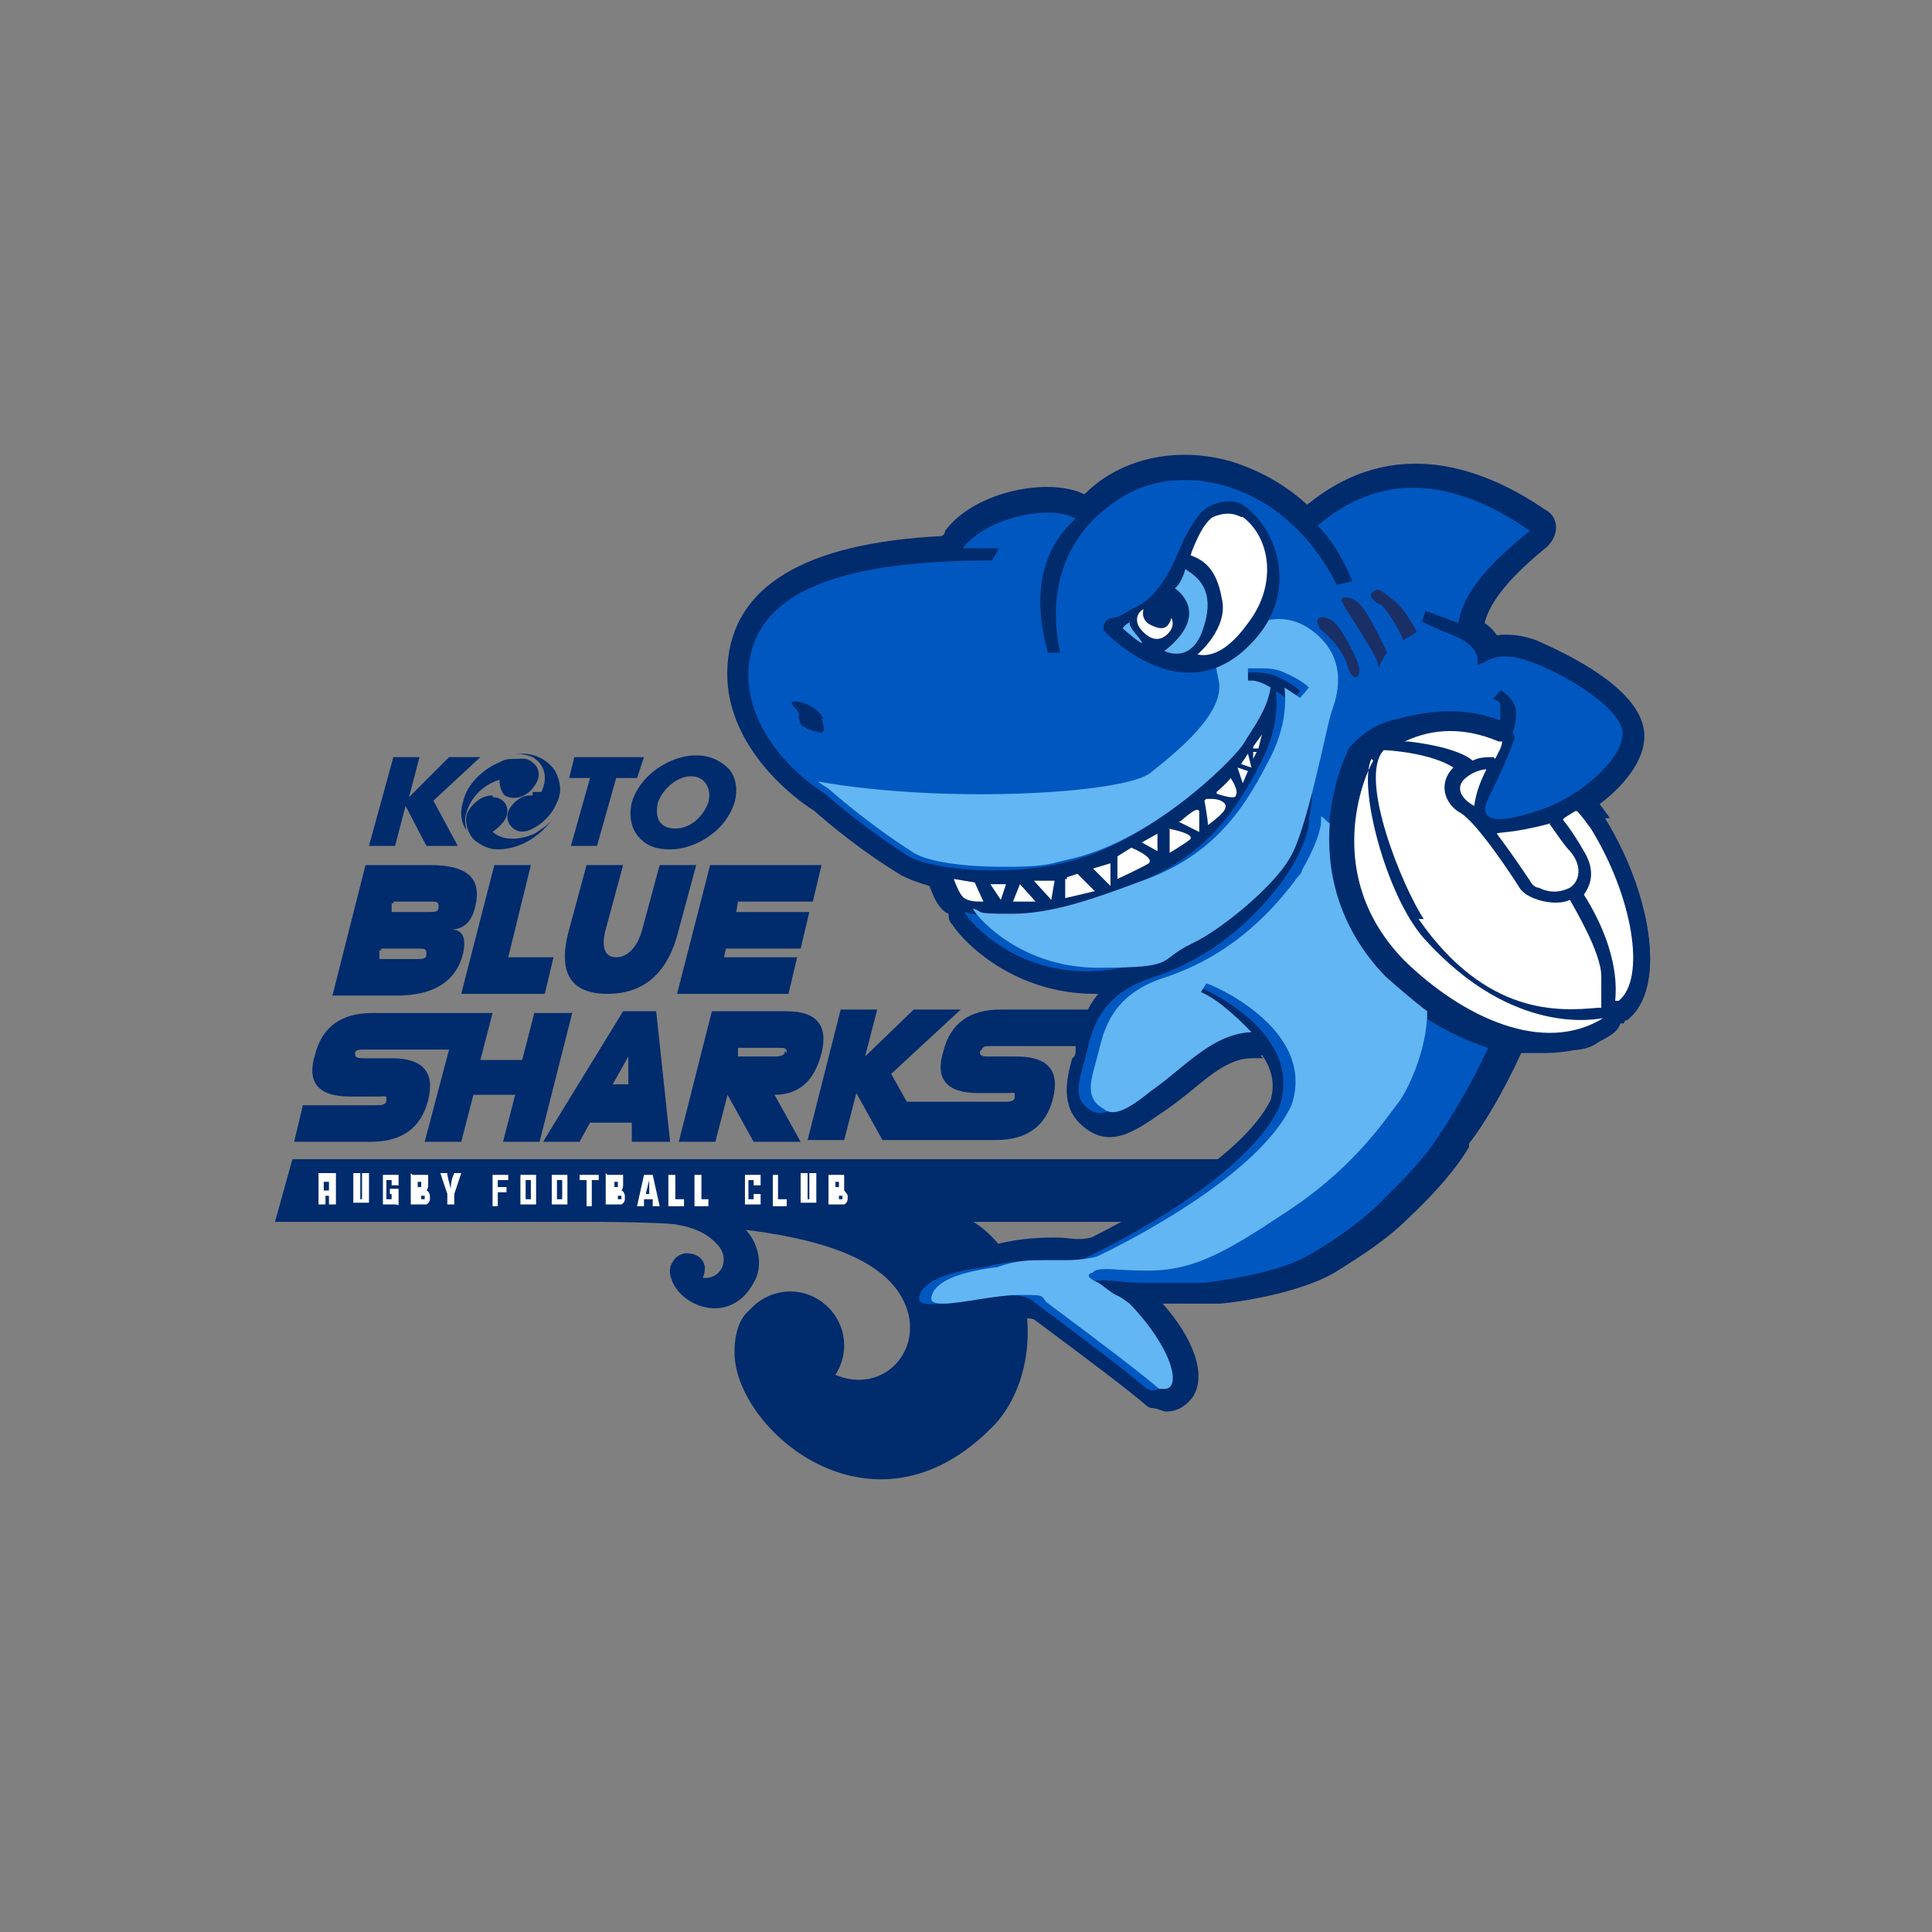 <?xml version="1.0" encoding="UTF-8"?>
<svg id="_レイヤー_2" data-name=" レイヤー 2" xmlns="http://www.w3.org/2000/svg" version="1.1" viewBox="0 0 111 111">
  <rect x="0" y="0" width="111" height="111" fill="#808080" stroke="none"/>
  <defs>
    <style>
      .cls-1 {
        fill: #002b6d;
      }

      .cls-1, .cls-2, .cls-3, .cls-4, .cls-5 {
        stroke-width: 0px;
      }

      .cls-2 {
        fill: #1b2f67;
      }

      .cls-3 {
        fill: #fff;
      }

      .cls-4 {
        fill: #62b6f3;
      }

      .cls-5 {
        fill: #0057bf;
      }
    </style>
  </defs>
  <path class="cls-1" d="M27.2,70.2c8.7,0,21.3-.5,24.4,4,2,2.9-.7,6.2-3.8,4.7-3.3-1.6-1.3-2.8-.7-3.1-2.7-1.7-4.9-1.2-4.9,1.9,0,4.4,7.9,11.3,14.8,4.3,3.6-3.6,2.6-12.3-4.2-12.8-4.1-.3-12.5-1.2-18.5-1-3.6.2-7.2,2-7.2,2"/>
  <path class="cls-1" d="M48.5,77.3c0,1.7-1.4,3.1-3.1,3.1s-3.1-1.4-3.1-3.1,1.4-3.1,3.1-3.1,3.1,1.4,3.1,3.1"/>
  <path class="cls-1" d="M36.6,70.2c2.3,0,3.8.3,4.7,1.4.7.9,0,2-1,1.8-1.1-.2-.5-.9-.4-1-.9-.4-1.5,0-1.4.8.3,1.8,3.4,3.1,4.8.5.8-1.3,0-3.5-2-3.9-1.4-.2-2.4-.7-4.1-.3-1.1.2-.7.6-.7.6"/>
  <path class="cls-1" d="M40.5,72.8c0,.5-.2,1-.8,1.1-.5,0-1-.2-1.1-.8s.2-1,.8-1.1c.5,0,1,.2,1.1.8"/>
  <polygon class="cls-1" points="22.6 43.5 24.1 43.5 23.5 45.8 25.8 43.5 27.6 43.5 24.9 46 26.3 48.6 24.5 48.6 23.3 46.3 22.7 48.6 21.2 48.6 22.6 43.5"/>
  <polygon class="cls-1" points="33.9 44.7 32.7 44.7 33 43.5 37 43.5 36.6 44.7 35.4 44.7 34.3 48.6 32.8 48.6 33.9 44.7"/>
  <path class="cls-1" d="M40.8,48c-.7.5-1.5.8-2.3.8s-1.3-.2-1.7-.6c-.5-.5-.7-1.2-.5-2.1.2-.7.7-1.4,1.4-1.9.7-.5,1.5-.8,2.3-.8s1.4.3,1.9.8c.4.5.5,1.2.3,1.9-.2.7-.7,1.4-1.4,1.9M40.7,46.1c.2-.8-.2-1.5-1-1.5s-1.6.7-1.9,1.5c-.2.9.1,1.5,1,1.5s1.6-.7,1.9-1.5"/>
  <path class="cls-1" d="M29.6,43.6c-.3,0-.6,0-.9.2-.8.3-1.9,1.2-2.1,2.3-.2.6-.1,1.2.2,1.6-.1-.4-.1-.8,0-1,.2-.8.9-1.6,1.9-1.9h0c0,.4.1.7.3.9.5.3,1.2.1,1.6-.4.4-.5.5-1,.1-1.4s-.6-.3-1.1-.3"/>
  <path class="cls-1" d="M28.3,45.7c-.6,0-1.1.4-1.4.9s0,1.4.4,1.7c.4.3.8.5,1.3.5,1.2,0,2.4-.7,3.1-1.7-.3.4-.7.6-1,.8-.9.4-1.8.4-2.4-.1h0c.4-.3.7-.6.8-.9.2-.6-.2-1.1-.8-1.1"/>
  <path class="cls-1" d="M30.6,45.7c-.2,0-.4,0-.6.1-.6.3-1,.9-.8,1.4s.7.7,1.2.5c.3-.1,1.2-.6,1.6-1.6.3-.6.2-1.2-.1-1.8-.4-.6-1.1-1-1.9-1s-.3,0-.5,0c.5,0,.9.1,1.1.2.7.4.9,1.2.5,2h-.5"/>
  <path class="cls-1" d="M26.6,54.8c.2-.9,0-1.4-.7-1.4.7,0,1.2-.4,1.4-1.3.4-1.6-.4-2.4-2.6-2.4h-3.7l-1.9,7.5h3.7c2.1,0,3.4-.8,3.8-2.4M22.6,51.8h2.1c.4,0,.5,0,.5.3s-.2.3-.6.3h-2.1v-.5h.1ZM21.9,54.5h2.1c.4,0,.5,0,.5.3s-.2.3-.6.3h-2.1v-.5h.1Z"/>
  <path class="cls-1" d="M32.9,58.1l-1.9,7.5h-2.1l.7-2.7h-2.4l-.7,2.7h-2.1l1.4-5.3h-4.8c-.3,0-.6,0-.6.2s0,.3.5.3h1.6c1.8,0,2.5.8,2.1,2.4s-1.5,2.4-3.3,2.4h-4.4l.5-2.1h4.2c.3,0,.6,0,.6-.3s0-.2-.5-.2h-1.6c-1.8,0-2.5-.8-2-2.4.4-1.6,1.5-2.4,3.3-2.4h6.9l-.7,2.7h2.4l.7-2.7h2.2Z"/>
  <polygon class="cls-1" points="26.5 57.1 28.4 49.7 30.5 49.7 29.2 55 31.8 55 31.3 57.1 26.5 57.1"/>
  <path class="cls-1" d="M32.7,53.4l1-3.7h2.1l-1,3.7c-.3,1.1,0,1.6.6,1.6s1.2-.5,1.5-1.6l1-3.7h2.1l-1,3.7c-.6,2.5-2,3.7-4.1,3.7s-2.9-1.2-2.2-3.7"/>
  <path class="cls-1" d="M56.3,60.4c0,.2,0,.3.5.3h1.6c1.8,0,2.5.8,2.1,2.4-.4,1.6-1.5,2.4-3.3,2.4h-6.5l-1.5-2.7-.7,2.7h-2.1l1.9-7.5h2.1l-.7,2.7,2.8-2.7h2.7l-4,3.7.9,1.6h5.6c.3,0,.6,0,.6-.3s0-.2-.5-.2h-1.6c-1.8,0-2.5-.8-2-2.4.4-1.6,1.5-2.4,3.3-2.4h7l-.6,2.1h-6.9c-.4,0-.5,0-.6.2"/>
  <path class="cls-1" d="M47.2,60.5c.4-1.6-.3-2.4-2-2.4h-4.3l-1.9,7.5h2.1l.7-2.7,1.5,2.7h2.7l-1.5-2.7c1.4,0,2.3-.8,2.7-2.4M45.1,60.4c0,.2-.2.3-.6.3h-2.1v-.5h2.3c.4,0,.5,0,.5.3"/>
  <path class="cls-1" d="M35.8,58.1l-4.6,7.5h2.1l.6-1.1h2.4v1.1h2.2l-.8-7.5h-2.1.2ZM35.2,62.3l.9-1.6v1.6c.1,0-.9,0-.9,0h0Z"/>
  <polygon class="cls-1" points="45.8 55 41.6 55 41.7 54.5 46 54.5 46.5 52.4 42.3 52.4 42.4 51.8 46.7 51.8 47.2 49.7 40.8 49.7 38.9 57.1 45.3 57.1 45.8 55"/>
  <polygon class="cls-1" points="72.3 70.2 15.8 70.2 16.8 66.6 73.3 66.6 72.3 70.2"/>
  <path class="cls-3" d="M18.7,68.6v.6h-.4v-1.8h1v.7c0,0,0,.2,0,.3,0,0,0,.2,0,.3v.5h-.4v-.5h-.2,0ZM18.9,68.3h0v-.4h-.3v.5h.3Z"/>
  <path class="cls-3" d="M20.5,68.9h.3v-1.5h.4v1.7h-.9v-1.7h.4v1.5h-.2Z"/>
  <path class="cls-3" d="M22.6,68.6h-.2v-.3h.5v.9c0,.1,0,0-.2,0h-.7c0,0,0,0,0-.2v-1.5h.9c0,0,0,0,0,.2v.4h-.4v-.3h-.3v1.1h.3v-.3h0Z"/>
  <path class="cls-3" d="M23.7,67.5h.9v.6c0,0,0,.2-.1.3.1,0,.2.2.2.3v.2c0,0,0,.2-.2.3-.1,0-.2,0-.4,0h-.5v-1.8h0ZM24,67.8v.4h.2v-.3h-.3.1ZM24,68.9h.2c.1,0,.2,0,.2,0v-.2h-.2v.4h-.2Z"/>
  <path class="cls-3" d="M26.1,68.6v.6h-.4v-.6l-.4-1.2h.4c0,.2.1.5.2.9,0-.4.1-.7.2-.9h.4l-.4,1.2h0Z"/>
  <polygon class="cls-3" points="28.3 67.5 29.2 67.5 29.2 67.8 28.6 67.8 28.6 68.2 29.1 68.2 29.1 68.5 28.6 68.5 28.6 69.3 28.3 69.3 28.3 67.5"/>
  <path class="cls-3" d="M30.6,67.5h.2v1.7h-.9c0,0,0,0,0-.2v-1.5h.7ZM30.2,68.9h.3v-1.1h-.3v1.1Z"/>
  <path class="cls-3" d="M32.4,67.5h.2v1.7h-.9c0,0,0,0,0-.2v-1.5h.7ZM32,68.9h.3v-1.1h-.3v1.1Z"/>
  <polygon class="cls-3" points="33.7 67.8 33.3 67.8 33.3 67.5 34.4 67.5 34.4 67.8 34 67.8 34 69.3 33.7 69.3 33.7 67.8"/>
  <path class="cls-3" d="M34.9,67.5h.9v.6c0,0,0,.2-.1.3.1,0,.2.2.2.3v.2c0,0,0,.2-.2.3-.1,0-.2,0-.4,0h-.5v-1.8h0ZM35.3,67.8v.4h.2v-.3h-.3,0ZM35.3,68.9h.2c.1,0,.2,0,.2,0v-.2h-.2v.4h-.2Z"/>
  <path class="cls-3" d="M37,68.9v.4h-.4l.4-1.8h.5l.4,1.8h-.4v-.4h-.5ZM37.1,68.6h.2v-.8l-.2.8h0Z"/>
  <polygon class="cls-3" points="38.4 69.3 38.4 67.5 38.8 67.5 38.8 68.9 39.3 68.9 39.3 69.3 38.4 69.3"/>
  <polygon class="cls-3" points="39.9 69.3 39.9 67.5 40.3 67.5 40.3 68.9 40.7 68.9 40.7 69.3 39.9 69.3"/>
  <path class="cls-3" d="M43.3,67.8h-.3v1.1h.3v-.3h.4v.6h-.9v-1.7h.9v.6h-.4v-.3h0Z"/>
  <polygon class="cls-3" points="44.4 69.3 44.4 67.5 44.7 67.5 44.7 68.9 45.2 68.9 45.2 69.3 44.4 69.3"/>
  <path class="cls-3" d="M46.2,68.9h.3v-1.5h.4v1.7h-.9v-1.7h.4v1.5h-.2Z"/>
  <path class="cls-3" d="M47.6,67.5h.9v.6c0,0,0,.2,0,.3,0,0,.2.2.2.3v.2c0,0,0,.2-.2.3,0,0-.2,0-.4,0h-.5v-1.8h0ZM48,67.8v.4h.2v-.3h-.3,0ZM48,68.9h.2c0,0,.2,0,.2,0v-.2h-.2v.4h-.2Z"/>
  <path class="cls-1" d="M92.5,47s-.3-.4-.6-.8c1.6-1.2,2.9-2.9,2.5-4.5-.6-2.5-5-4.4-6.1-4.9-.8-.3-1.6-.4-2.3-.3-.2-.3-.4-.5-.7-.7.2-.9,1-2.3,3.6-4.4.3-.3.5-.7.5-1.1s-.2-.8-.6-1c-3.5-2.4-8.7-4.4-13.7-.3-1.3-1.2-2.8-2-4.4-2.5-2.5-.7-5-.4-7,.8-.5.3-1,.7-1.4,1.1-2-1-6.3-.2-8,2.1,0,0,0,.2-.2.3-7.9.4-12,2.9-12.3,7.4-.3,4.1,3.1,7.2,5,8.4.9.8,2.7,2.3,5,3.7.4.2.9.4,1.6.6.2.5.4,1.1.9,1.5,0,0,0,0,.2.1,0,.2,0,.4.2.6.7,1.1,3.6,4,8.2,4h.2c-.9,1.1-1.1,2.2-1.3,3v.2c0,.2,0,.4-.2.5-.3,1.1-.7,2.7.5,3.8,1.6,1.5,3.1.4,4.7-.7.6-.4,1.1-.8,1.6-1.2,1.2-1,2.3-1.9,3.5-1.9s.4,0,.6-.2c.5.7.8,1.6.5,2.6-1.6,3.3-7.9,6.7-10.3,7.9-.8.2-1.3,0-2,0s-2,0-3.5.4c-1.3.2-4.5.6-4.9,2.9v.2c0,.5.2.9.5,1.2.8.7,1.9.5,3.6.2.8,0,2.5-.4,3-.2h0c3.5,2.6,5.6,4.2,6.4,4.9,0,0,.2.2.4.2.3,0,.6.2.8.2.7,0,1.2-.4,1.5-.8.9-1.3,0-3.5-1.7-5.4h3.2c.5,0,4.5-.5,6.7-1.8,1.6-1,3-1.9,4.2-3.1,1.6-1.5,2.8-2.9,3.5-4.1v-.2c.8-1,2-3,3-5.2h1.3c1.4,0,2.7-.3,3.8-1,.3-.2.5-.4.6-.7h.2c0,0,0-.2.2-.2,2.4-1.9,1.2-7.5-1.3-11.6"/>
  <path class="cls-1" d="M92.4,47c0-.1-.4-.7-.9-1.3-.4-.5-1.1-.7-1.6-.4h-.2c-.3.2-.6.4-.7.4-.2,0-.4.2-.5.4h0l-.4.2h-2.3c0-.7.3-1.1.6-1.7h0c0-.2,0-.3,0-.4,0,0,0-.2.2-.3h0c.2-.4.3-.8.4-1,.2-.6,0-1.3-.7-1.6h-.2c-2.3-1.1-4.4-.6-6.3-.2-1.5.4-2.4,1.6-2.4,1.6h0c-1.1,2-2.8,8.1,2.1,13.1,2.8,2.9,6.2,4.6,9.2,4.6s2.7-.3,3.8-1c.3-.2.5-.4.6-.7h.2c0,0,0-.2.2-.2,2.4-1.9,1.2-7.5-1.3-11.5M89,47.3c.5.7.9,1.3,1.2,1.6.7.8.6,1.7,0,2.1-.6.3-1.2.3-1.8,0-.2,0-.4-.2-.5-.4-.2-.3-1-1.5-1.9-2.7h0c0-.1.9,0,3.1-.6M85.8,42.6h.2c0,.3-.2.6-.4,1h0c-.4,0-.8,0-1.2.2h0c-.2-.2-1.1-.8-3.7-1.1h-.2c1.7-.8,3.5-.8,5.4,0M85.4,44.2c-.3.6-.6,1.3-.7,2.1h0c-.6-.3-1.2-1-.5-1.6.6-.5,1.2-.5,1.2-.5M80.5,55.2c-4.8-4.9-2.3-10.7-1.8-11.5-.8,1.5.8,7.8,3,10.3,5.2,5.8,10.1,4.6,10.3,4.6-3.4,2.1-8,0-11.4-3.3M92.2,58c-2.2.2-6.4.5-10.3-5.1-1.2-1.8-3.8-8.1-2.3-9.7h0c.4,0,2.8.2,4,1h0c-.9.9-.5,2.1.4,2.6s2.9,3.5,3.4,4.3c.4.7,2.1,1.1,2.9.7h0c.2.4,1.8,3,1.8,4.4v1.8h-.2.3ZM92.9,57.5h-.2c0-.3.4-2.6-1.8-6.1h0c.5-.7.6-1.5,0-2.5-.4-.7-.8-1.3-1.2-1.8h0c0-.1.4-.3.7-.5h.2c.4.4.7.9.8,1,2.4,3.9,3.2,8.6,1.6,9.9"/>
  <path class="cls-5" d="M79.6,56.1c-4.9-4.9-3.1-11.1-2.1-13.1h0s.9-1.2,2.4-1.6c1.9-.5,4-.9,6.3,0,0-.4,0-.7,0-.9s-.3-.3-.5-.4c.2-.2.4-.6.6-.4.4.3.7.6.8,1.1,0,.3,0,.8-.2,1.3.2.3.3.8,0,1.1,0,.2-.2.6-.4,1h0c0,.1,0,.2-.2.3,0,.1,0,.3,0,.4h0c-.3.6-.5,1.1-.6,1.7h1.3c.3,0,.6-.1.9,0l.4-.2h0c0-.2.3-.3.5-.4,0,0,.4-.2.7-.3h.2c.3-.3.6-.3.9-.2,1.4-1,2.5-2.3,2.3-3.4-.3-1.5-3.6-3.3-5.3-3.9-1.1-.4-2-.3-2.7,0,0-.1,0-.3,0-.4-.3-1.2-1.8-1.3-3.2-2.1l.2-.6,1.9.7c.2-1.6,1.6-3.3,4.1-5.3-4.6-3.2-8.7-3.3-12.2-.3.9.9,1.5,2,2,3.2l-.9.2c-3-6-9-7.2-12.4-5-5.1,3.2-3.5,8.6-3.5,8.9h-.7c-.9-3.3-.4-5.9,1.6-7.7-1.3-.8-5-.2-6.5,1.7h2.1l-.4.7c-8.6,0-13.6,1.7-14,6.2-.2,3.4,2.6,6.1,4.4,7.2.8.7,2.6,2.2,4.8,3.6,1.2.7,5.3,1.2,8.8.4,4.8-1,9.4-5.6,10.1-6.6.6-1,1.4-2,1.6-3.3,0,0-.8-.5-1.4-.3v-.7s1-.2,1.9.1c.7.3,1.2.6,1.5.9l-.5.6-.9-.6c0,.2.3,1.8-.8,4-1.2,2.3-2.8,5.3-7.1,7s-7,2.4-10,1.7c0,.2,4.4,6,12.5,2,1.7-.8,4.7-3.3,5.6-4.9.5-.8,1-2.7,1.5-4.5l.4.2s0,.9-.2,1.8c0,0,0,.1,0,.2,0,.6-.5,2-1.5,3.4-1.6,2.1-3.9,4.4-7.6,5.6-3,1-3.4,3.1-3.7,4.4-.3,1.2-.8,2.3,0,3,.7.6,1.2.5,3-.8,1.9-1.3,3.5-3.3,5.8-3.4-.2-.2-1.7-1.8-2.9-2.3l.3-.5c.2,0,6.4,2.6,4.9,7-2.1,4.5-11.2,8.7-11.2,8.7-2.1.5-3.2-.2-5.7.5-2.4.3-3.7.9-3.8,1.8,0,1.1,5.4-1,6.6.2,3.5,2.6,5.7,4.3,6.5,5,1.4.6,1.2-2-1.7-4.8-.2-.2-.5-.4-.7-.5-.5-.4-.9-.6-1.1-.8,1-.3,2.1,0,3.1,0,1.6,0,2.6,0,3.7,0,1.7-.2,4.6-.7,6.2-1.7,1.5-.9,2.8-1.8,4-3s2.5-2.5,3.3-3.8c.6-.9,1.8-2.8,2.8-5-2.2-.7-4.6-2.1-6.6-4.2"/>
  <path class="cls-4" d="M47.7,45.4c.8.7,2.6,2.2,4.8,3.6.8.5,2.8.8,5.1.8s2.5-.1,3.7-.4c4.8-1,9.4-5.6,10.1-6.6.6-1,1.4-2,1.6-3.3,0,0-.6-.4-1.1-.4h-.2v-.7h.8c.3,0,.7,0,1.2.2.7.3,1.2.6,1.5.9l-.5.6h0l-.9-.6c0,.2.3,1.8-.8,4-1.2,2.3-2.8,5.4-7.1,7-3.2,1.2-5.5,2-7.8,2s-1.5-.1-2.2-.3c0,.2,2.5,3.4,7.2,3.4s3.3-.4,5.4-1.4c1.7-.8,4.7-3.3,5.6-4.9,1-1.6,2.1-7.5,2.4-8.4.3-.8,1-2.9-.9-4.5s-3.7-.5-4.4,0c-.7.4-1.7.7-1.2,2.6.5,1.9-2.4,4.2-3.9,5.4s-11.8,1.8-19.1.5c.2.2.5.3.7.5"/>
  <path class="cls-3" d="M81.8,52.8c-1.2-1.8-3.8-8.1-2.3-9.7h0c.4,0,2.8.2,4,1h0c-.9.9-.5,2.1.4,2.6s2.9,3.5,3.4,4.3c.4.7,2.1,1.1,2.9.7h0c.2.4,1.8,3,1.8,4.4v1.8h-.2c-2.2.2-6.4.5-10.3-5.1M78.8,43.6c-.8,1.5.8,7.8,3,10.3,5.2,5.8,10.1,4.6,10.3,4.6-3.4,2.1-8,0-11.4-3.3-4.8-4.9-2.3-10.7-1.8-11.5"/>
  <path class="cls-3" d="M85.4,44.2c-.3.6-.6,1.3-.7,2.1h0c-.6-.3-1.2-1-.5-1.6.6-.5,1.2-.5,1.2-.5M89,47.3c.5.7.9,1.3,1.2,1.6.7.8.6,1.7,0,2.1-.6.3-1.2.3-1.8,0-.2,0-.4-.2-.5-.4-.2-.3-1-1.5-1.9-2.7h0c0-.1.9,0,3.1-.6"/>
  <path class="cls-3" d="M85.8,43.5h0c-.4,0-.8,0-1.2.2h0c-.2-.2-1.1-.8-3.7-1.1h-.2c1.7-.8,3.5-.8,5.4,0h.2c0,.3-.2.6-.4,1M90.4,46.6h.2c.4.4.7.9.8,1,2.4,3.9,3.2,8.6,1.6,9.9h-.2c0-.3.4-2.6-1.8-6.1h0c.5-.7.6-1.5,0-2.5-.4-.7-.8-1.3-1.2-1.8h0c0-.1.4-.3.7-.5"/>
  <path class="cls-3" d="M64.2,49.2l.8-.5c.9.4,1.2.7,1,.9-.3.2-1.8.9-1.8.9v-1.2h0ZM65.6,48.4l.9-.5v1l-.9-.5ZM67.1,47.6c1,.2,1.4.4,1.3.6-.2.2-1.2.8-1.2.8v-1.4h0ZM67.8,47.2c.7-.6,1-.8,1.1-.6,0,.2,0,1.2,0,1.2,0,0-1.2-.6-1.2-.6ZM69.3,45.9h.3c.6,0,.9.3.8.5,0,.3-1,1-1,1,0-.3-.2-1.4-.2-1.4M69.9,45.5s.7-.6.8-.8c0,0,.5.7.3,1,0,.2-.5.1-1.1-.1M71.1,44.1l.6.2-.3.7s-.3-.9-.3-.9ZM71.3,43.9l.4-.6.2.8s-.6-.2-.6-.2ZM72.2,43.2l-.2.4v-.4h.2ZM72,42.9l.5-.7-.2.8h-.3ZM54.8,50.5l1.2.2.5,1.1c-.4,0-.8,0-1.1-.2s-.6-1.1-.6-1.1M56.8,50.8h1l-.3.9-.6-.9h-.1ZM58.6,50.8l.9,1h-1.3s.4-1,.4-1ZM59.5,50.6h1.1c0-.1-.2,1.1-.2,1.1l-1-1.1h.1ZM61.3,50.4l.6-.2,1,1-1.7.4v-1.1h.1ZM62.8,49.9l1-.3v1.3l-1-1Z"/>
  <path class="cls-4" d="M62.9,73c.6-.2,1.2,0,3.1,0,2.8,0,4.8-1.3,8.4-3.7,3.5-2.4,5.2-5,5.9-5.9.5-.6,1.7-3,1.7-5.3-.8-.6-1.6-1.3-2.4-2-2.8-2.9-3.4-6.2-3.2-8.8-.2-.1-.3-.3-.5-.4v.3h0c0,.5-.4,1.6-1.1,2.8,0,.2-.3.4-.4.6-1.6,2.1-3.9,4.4-7.6,5.6-3,1-3.4,3.1-3.7,4.3s-.8,2.3,0,3c.3.2.5.4.8.4.5,0,1.1-.3,2.2-1.2,1.9-1.3,3.5-3.3,5.8-3.4-.2-.2-1.7-1.8-2.9-2.3l.3-.5h0c.2,0,6.4,2.6,4.9,7-2.1,4.5-11.2,8.7-11.2,8.7-.8.2-1.4.2-2.1.2h-.9c-.8,0-1.6,0-2.7.4-2.4.3-3.7.9-3.8,1.8,0,.2.2.3.7.3,1,0,3-.5,4.4-.5s1.2,0,1.5.4c3.5,2.6,5.7,4.3,6.5,5h.3c1,0,.5-2.3-2-4.9h0c-.3-.2-.5-.4-.8-.5-.5-.3-.8-.6-1-.7,0,0-1-.4-.3-.6"/>
  <path class="cls-5" d="M84.7,38.5l.5-.4c.7-.5,1.6-.5,2.7-.1,1.7.6,4.9,2.4,5.3,3.9.3,1.5-2.3,3.8-4.6,4.6-2.3.8-3.6.8-3.2-.4.5-1.1,2.1-4.1,1.9-5.4,0-.5-.4-.8-.8-1.1-.2-.2-.5.4-.8.6l-1-1.6h0Z"/>
  <path class="cls-1" d="M63.4,36.1c0-.4.3-.6.5-.6.4,0,.7-.3,1.5-.7s1.5-1.4,1.9-2.2c.4-.8.8-2,1.5-2.9.6-.9,2-1.1,2.6-.7,2,1.4,3.1,4.8.9,7.5-4.1,5-8.9-.3-8.9-.3"/>
  <path class="cls-4" d="M66.9,37.4c2.8-2.2.6-3.6.6-3.6.4-.3.6-1.1.6-1.1,1,.6,1.7,1.5,1,3.5s-2.2,1.2-2.2,1.2M65,35.7c-.4.2-.5.4-.5.4,0,0,1.7,1.5.9.5-.8-.9-.4-.9-.4-.9"/>
  <path class="cls-3" d="M67.3,35.5s.3.5-.3,1-1.2,0-1.5-.4-.2-.9.2-1.1c0,0-.2.6.4.9.6.3,1,.3,1.2-.4"/>
  <path class="cls-3" d="M71.4,29.7c1.6,1.2,2,3.9.3,6.1-1,1.4-2,2-2.9,1.8,0,0,1.8-1.5,1.4-3.2-.3-1.7-1-2.2-1.8-2.5,0,0,.6-1.8,1.3-2.2.5-.2,1-.3,1.6,0"/>
  <path class="cls-2" d="M75.8,36c-.4-.6.3-.7.8-.3s1.5,2.3,1.5,2.8-.4.7-.7-.3c-.3-1.1-1.6-2.1-1.6-2.1M77.2,34.7c-.5-.5.5-.5.9,0,.5.4,1.6,2.8,1.6,2.8-.3.3-.6,1.2-.5.8,0-.4-.8-1.6-1.1-2.1s-.7-1.1-.9-1.4M79.2,34.7c-.4-.3-.6-.5-.3-.7.3-.3.5,0,1.2.5.7.6,1.3,1.8,1.3,1.8-.3.2-.8.5-.8.5,0-.3-.9-1.8-1.3-2.1"/>
  <path class="cls-1" d="M47.3,41.3c-.3-.7-1.3-1-1.6-1s-.2.1-.2.1c0,.1.1.2.2.3s.2.2.2.4,0,.4.2.6c0,0,.2.1.3.2.1,0,.2,0,.3.1.3,0,.5.2.6,0,.1-.1,0-.3-.1-.7"/>
</svg>